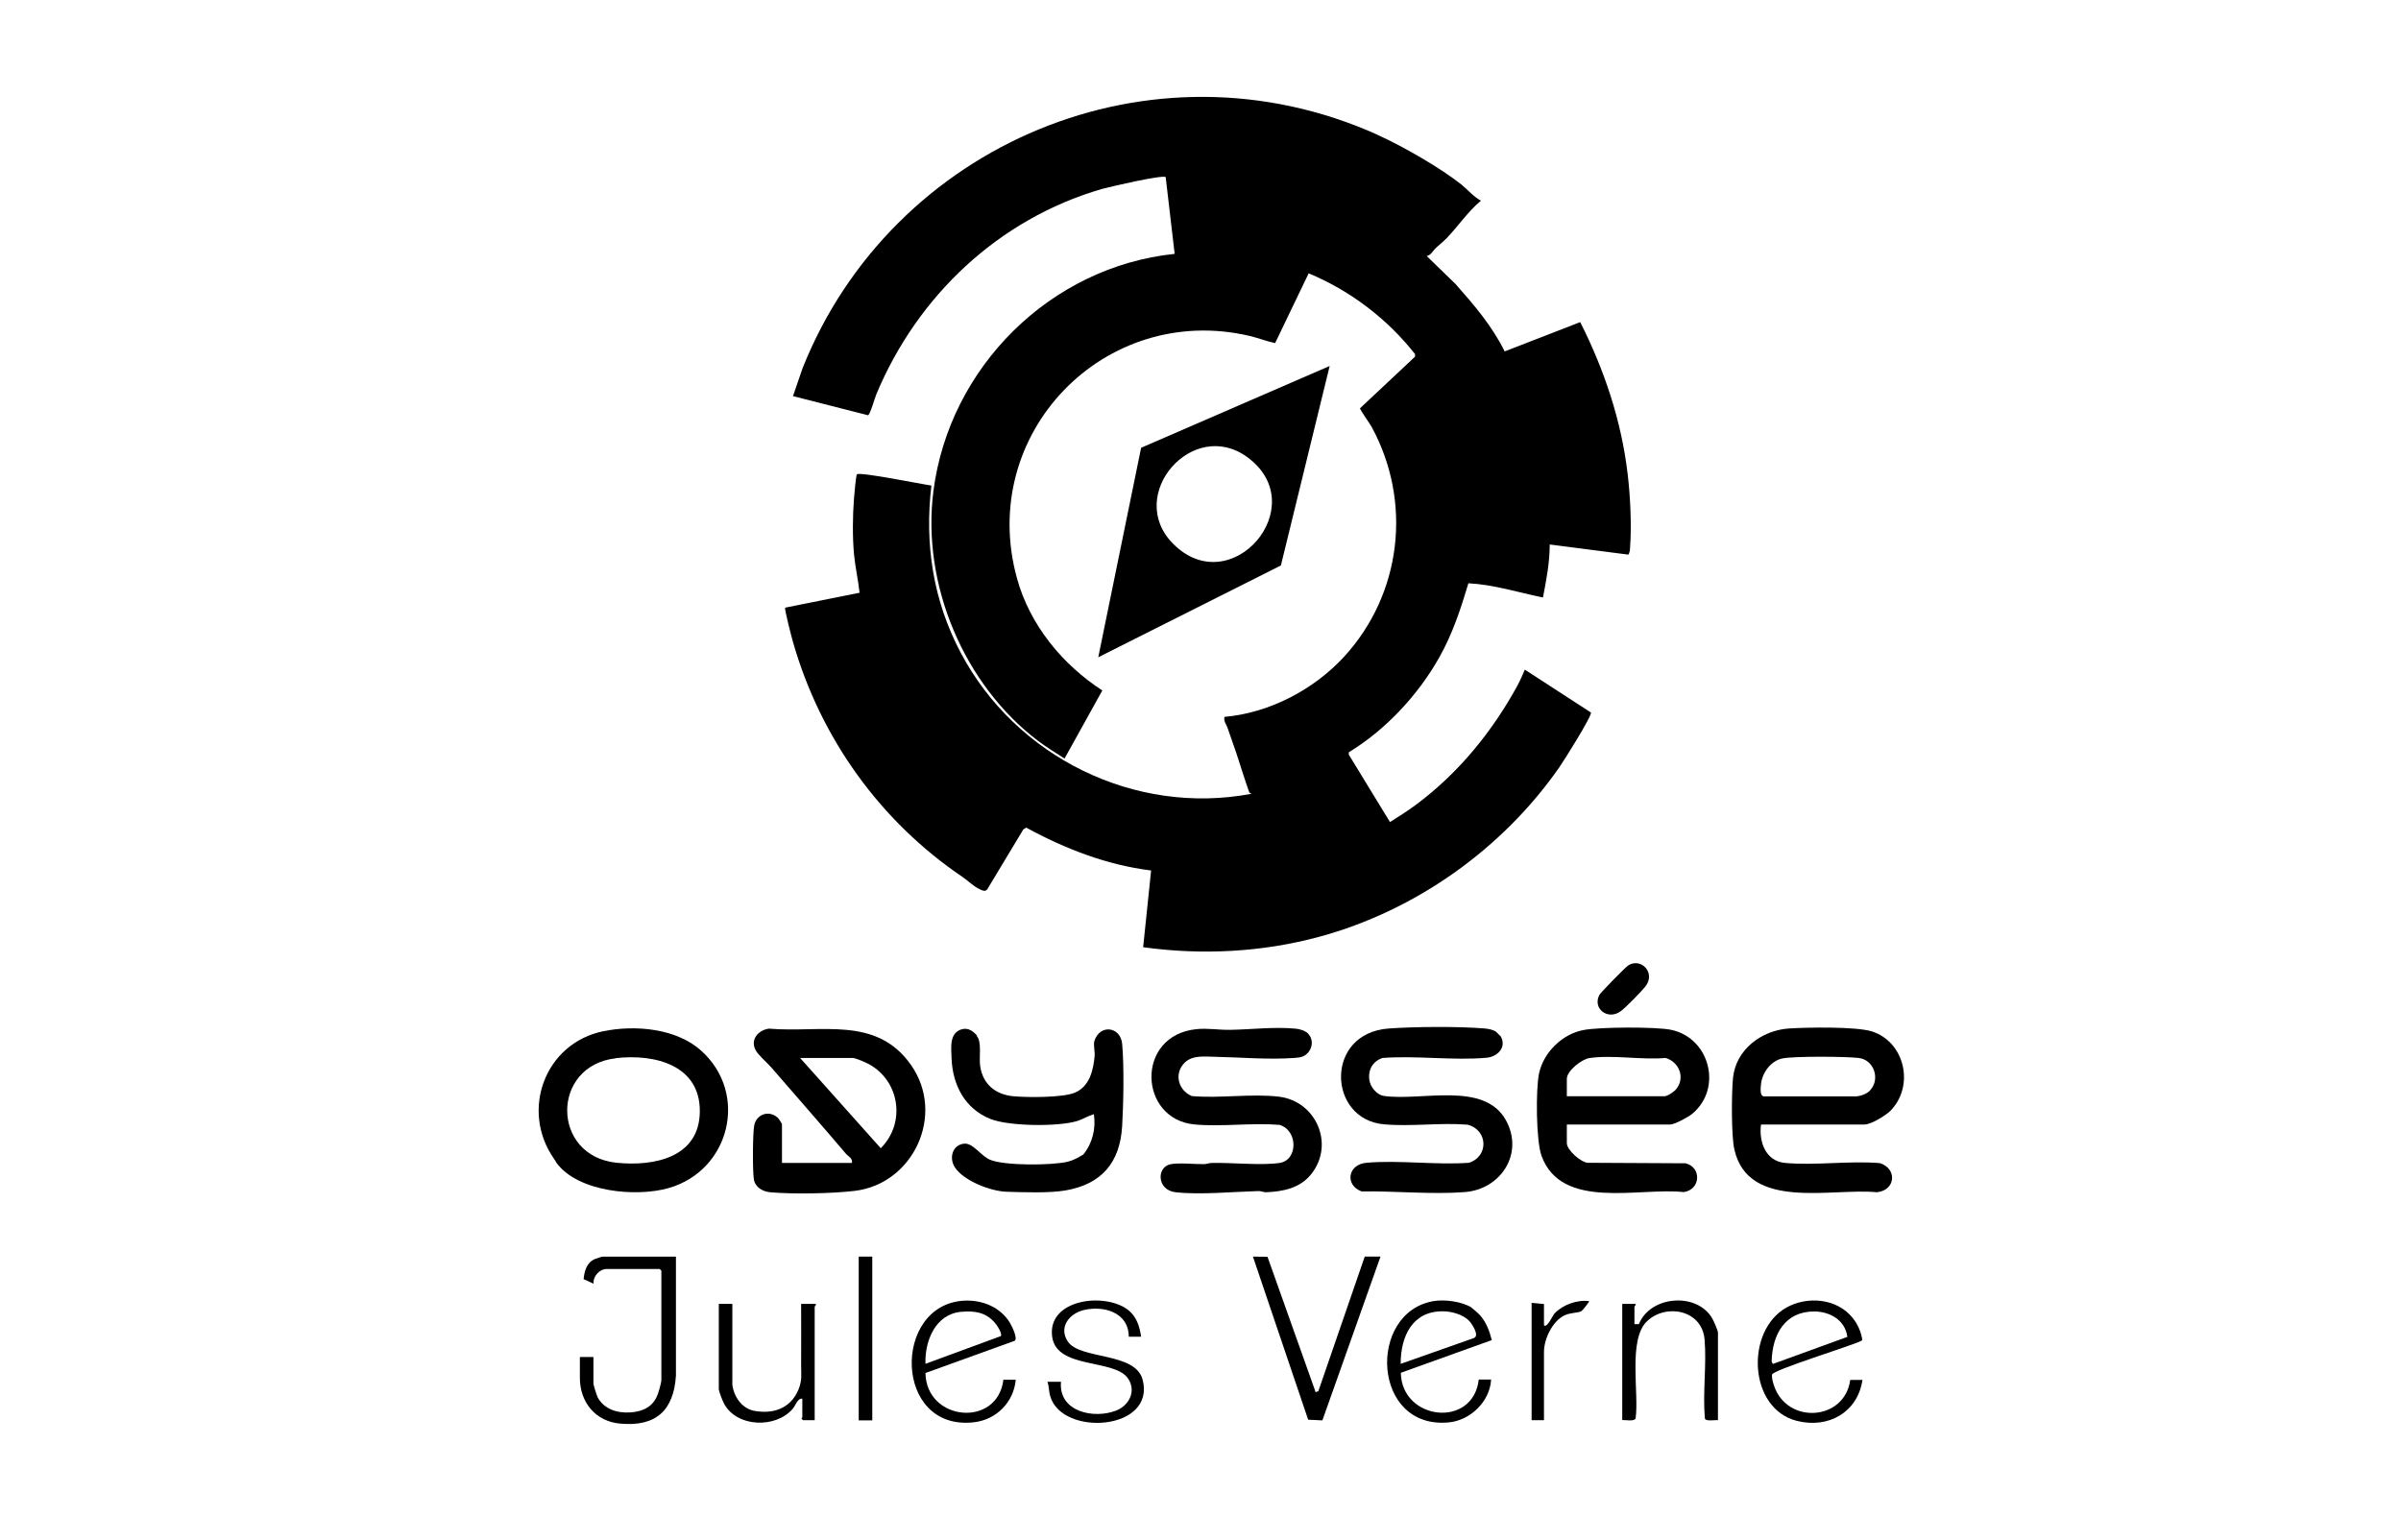 <?xml version="1.0" encoding="UTF-8"?>
<svg id="a" xmlns="http://www.w3.org/2000/svg" viewBox="0 0 141.73 90.96">
  <g id="b" data-name="CrkREZ">
    <g>
      <path d="M81.33,7.97c1.57.71,3.78,2,4.94,2.93.38.31.73.73,1.15.95-.77.64-1.33,1.49-2.02,2.21-.19.2-.48.42-.68.62-.19.19-.21.35-.5.44l1.69,1.64c1.09,1.23,2.18,2.5,2.91,3.99l4.46-1.73c1.42,2.81,2.43,5.82,2.8,8.97.16,1.33.24,3.06.14,4.39,0,.12-.03.24-.08.36h-.09s-4.57-.59-4.57-.59c0,1.06-.2,2.1-.4,3.13-1.46-.3-2.9-.76-4.4-.84-.46,1.53-.93,2.97-1.71,4.36-1.23,2.2-3.16,4.29-5.35,5.62v.14s2.43,3.98,2.43,3.98c.53-.33,1.06-.67,1.56-1.04,2.49-1.86,4.48-4.3,5.97-7.03.16-.3.3-.62.43-.93l3.9,2.53c.1.16-1.63,2.91-1.88,3.26-3.35,4.8-8.47,8.44-14.14,9.98-3.38.92-6.94,1.1-10.41.62l.47-4.53c-2.6-.32-5.08-1.28-7.37-2.53l-.17.1-2.13,3.54c-.13.17-.31.06-.46-.01-.37-.17-.7-.52-1.02-.73-4.81-3.26-8.35-8.14-9.99-13.86-.07-.25-.52-1.95-.46-2.03l4.39-.88c-.08-.76-.26-1.53-.33-2.29-.09-1.02-.08-2.24,0-3.26.01-.18.12-1.38.17-1.44.15-.17,3.92.6,4.4.66-.41,3.46.1,6.79,1.73,9.87,3.25,6.16,10.27,9.64,17.17,8.33l-.13-.07c-.28-.77-.51-1.55-.77-2.33-.16-.49-.34-.95-.5-1.44-.07-.24-.26-.42-.2-.7,2.65-.23,5.28-1.61,7.07-3.56,3.4-3.72,4.02-9.14,1.62-13.56-.08-.15-.7-1.03-.69-1.1l3.25-3.05v-.15c-1.63-2.08-3.84-3.76-6.28-4.77l-1.98,4.12c-.52-.11-1.01-.31-1.53-.43-8.54-1.98-16.06,5.78-13.71,14.31.75,2.75,2.68,5.1,5.04,6.63l-2.23,4.02c-.52-.34-1.06-.66-1.56-1.04-4.36-3.3-6.89-9.22-6.18-14.76.94-7.3,6.9-13.24,14.24-14l-.53-4.53c-.15-.16-3.3.57-3.77.7-6.08,1.77-10.88,6.3-13.31,12.12-.08.19-.37,1.21-.49,1.24l-4.43-1.13.57-1.66c5.26-13.19,20.57-19.78,33.94-13.77Z"/>
      <path d="M75.61,33.39l-10.78,5.42,2.53-12.37,11.13-4.83-2.88,11.78ZM69.25,32.11c3.42,3.44,8.28-2.23,4.4-5.1-3.23-2.4-7.26,2.23-4.4,5.1Z"/>
      <path d="M50.29,68.67c.05-.29-.23-.39-.37-.56-1.37-1.62-2.95-3.41-4.39-5.08-.24-.28-.77-.72-.93-1.03-.33-.63.18-1.18.79-1.26,3.1.26,6.34-.78,8.39,2.15s.13,7.03-3.34,7.43c-1.33.16-3.65.2-4.98.08-.44-.04-.89-.3-.96-.77-.08-.5-.07-2.68.02-3.17.13-.67.87-.93,1.39-.46.05.04.25.35.25.37v2.3h4.13ZM47.23,62.47l4.76,5.33c1.48-1.47,1.14-3.95-.69-4.96-.18-.1-.8-.37-.97-.37h-3.1Z"/>
      <path d="M92.49,66.4v1.1c0,.4.81,1.13,1.24,1.16l5.77.03c.96.24.89,1.56-.11,1.7-2.63-.29-7.2,1.1-8.39-2.13-.33-.88-.35-3.95-.15-4.88.27-1.25,1.38-2.33,2.63-2.56.94-.18,4.26-.2,5.17-.01,2.28.48,3.05,3.46,1.24,4.96-.23.19-1.04.63-1.3.63h-6.1ZM92.49,64.73h5.77c.17,0,.55-.26.67-.4.57-.68.2-1.62-.61-1.86-1.39.13-3.17-.2-4.51.01-.45.07-1.32.75-1.32,1.22v1.03Z"/>
      <path d="M103.95,66.4c-.13,1.02.27,2.17,1.43,2.27,1.78.16,3.78-.14,5.59.01,1.04.33.93,1.61-.18,1.72-2.66-.27-7.58,1.12-8.41-2.52-.19-.81-.17-3.36-.08-4.24.17-1.67,1.69-2.8,3.29-2.91,1.07-.07,3.97-.12,4.9.17,1.96.62,2.54,3.23,1.1,4.69-.28.28-1.14.81-1.53.81h-6.1ZM110.39,64.38c.62-.66.23-1.81-.68-1.91-.75-.09-3.83-.11-4.5.03s-1.2.84-1.26,1.54c-.02.2-.08.67.17.7h5.47c.28-.03.61-.15.81-.36Z"/>
      <path d="M88.27,60.89s.31.29.32.31c.36.65-.2,1.21-.86,1.26-1.96.17-4.14-.14-6.12.01-.57.19-.86.69-.78,1.29.05.41.44.89.85.95,2.2.33,5.94-.9,7.22,1.45,1.07,1.96-.31,4.07-2.44,4.23-1.94.15-4.13-.07-6.09-.04-1-.38-.81-1.59.28-1.69,1.93-.17,4.11.14,6.06,0,1.18-.37,1.13-1.94-.08-2.25-1.6-.13-3.33.12-4.92-.02-3.35-.28-3.54-5.39.27-5.66,1.54-.11,4.13-.13,5.67,0,.2.02.43.06.61.16Z"/>
      <path d="M77.2,61.02c.43.42.23,1.13-.29,1.36-.15.07-.35.07-.51.09-1.55.11-3.19-.04-4.73-.07-.59-.01-1.27-.1-1.73.34-.65.63-.41,1.63.41,1.98,1.65.15,3.55-.16,5.17.04,2.18.28,3.28,2.82,1.88,4.57-.66.83-1.66,1.03-2.67,1.07-.15,0-.3-.08-.46-.07-1.47.04-3.43.23-4.87.07-1.11-.12-1.14-1.47-.32-1.65.48-.11,1.44,0,1.99-.01.16,0,.3-.07.46-.07,1.18-.03,2.9.16,4,0s1.1-1.94-.01-2.25c-1.62-.13-3.38.12-4.98-.02-3.34-.29-3.54-5.26.08-5.63.64-.07,1.32.05,1.99.04,1.26-.02,2.6-.19,3.87-.07.24.02.57.12.74.29Z"/>
      <path d="M41.39,62.04c2.81,2.52,1.72,7.06-1.91,8.11-1.9.55-5.37.25-6.64-1.5,0-.01-.05-.1-.14-.23-2-2.86-.53-6.83,2.92-7.53,1.88-.38,4.29-.17,5.76,1.14ZM36.35,62.49c-3.84.43-3.83,5.78.06,6.17,2.19.22,4.88-.3,4.9-3.03s-2.64-3.41-4.95-3.15Z"/>
      <path d="M57.66,61.17c.31.37.12,1.25.2,1.79.16,1.06.9,1.67,1.95,1.77.83.08,2.91.09,3.64-.21.88-.37,1.1-1.36,1.17-2.22.01-.18-.08-.63-.02-.83.32-1.01,1.54-.86,1.64.16.12,1.28.08,3.56,0,4.87-.13,2.16-1.22,3.42-3.33,3.79-.96.17-2.49.11-3.5.08-.93-.03-2.49-.63-3.03-1.42-.39-.57-.15-1.38.56-1.42.51-.03.97.73,1.5.95.84.36,3.65.34,4.57.12.4-.1.63-.25.94-.43.54-.67.75-1.53.62-2.38-.34.1-.63.29-.97.4-1.13.35-4.04.32-5.14-.12-1.5-.6-2.23-2-2.29-3.58-.02-.63-.15-1.52.63-1.72.36-.09.65.12.87.38Z"/>
      <polygon points="81.49 74.2 78.06 83.87 77.22 83.83 73.96 74.2 74.82 74.21 77.66 82.2 77.82 82.15 80.56 74.2 81.49 74.2"/>
      <path d="M39.9,74.2v7.03c-.13,2.06-1.19,3.03-3.3,2.83-1.45-.13-2.37-1.26-2.37-2.7v-1.23h.8v1.57c0,.09.2.71.25.81.38.7,1.15.94,1.92.89s1.35-.34,1.62-1.05c.06-.15.22-.72.22-.85v-6.47l-.1-.1h-3.13c-.42,0-.82.44-.77.87l-.59-.27c.05-.48.17-.96.65-1.18.06-.03.43-.15.45-.15h4.37Z"/>
      <path d="M109.38,77.84c.29.37.48.81.55,1.27l-.05.06c-.58.3-5.24,1.72-5.28,2-.02.21.06.48.13.68.79,2.27,4.16,2.05,4.49-.37h.72c-.28,1.92-2.02,2.89-3.87,2.42-2.87-.72-3.05-5.32-.62-6.69,1.25-.7,3-.54,3.92.62ZM107.12,77.44c-1.75-.02-2.51,1.36-2.54,2.96l.07.14,4.4-1.6c-.13-.98-1.01-1.49-1.94-1.5Z"/>
      <path d="M54.63,81.07c.04,2.85,4.25,3.26,4.6.4h.73c-.12,1.32-1.13,2.35-2.45,2.51-4.78.57-4.86-6.97-.58-7.18,1.06-.05,2.14.39,2.69,1.32.11.18.47.9.28,1.05l-5.26,1.9ZM58.72,78.1c-.54-.62-1.2-.71-1.99-.64-1.51.14-2.15,1.72-2.1,3.07l4.46-1.64c.06-.19-.23-.64-.37-.79Z"/>
      <path d="M86.87,77.22c.1.07.43.36.52.47.35.4.54.93.67,1.44l-5.37,1.93c.05,2.82,4.27,3.3,4.6.4h.73c-.07,1.29-1.22,2.41-2.5,2.53-4.54.43-4.82-6.48-.91-7.16.67-.12,1.71.03,2.26.38ZM82.69,80.53l4.31-1.52c.36-.14-.11-.84-.28-1.02-.36-.37-1.03-.56-1.54-.56-1.81-.02-2.5,1.48-2.5,3.1Z"/>
      <path d="M101.42,83.86c-.16-.03-.73.09-.78-.1-.14-1.51.11-3.17-.02-4.67-.15-1.74-2.27-2.15-3.4-1.07s-.46,4.22-.67,5.73c-.06.2-.61.09-.79.1v-6.86s.79,0,.79,0c.03.07-.07.15-.07.17v1.03h.26c.69-1.71,3.47-1.9,4.35-.31.08.15.32.68.32.81v5.17Z"/>
      <path d="M43.23,81.76c.08.69.55,1.39,1.26,1.54,1.13.22,2.17-.12,2.64-1.24.23-.56.16-.9.16-1.43.01-1.21,0-2.42,0-3.64h.87c.03.07-.07.14-.07.17v6.7h-.69s-.09-.1-.09-.1c0-.03.05-.05.05-.07v-1.1c-.29-.03-.38.38-.57.6-.99,1.16-3.28,1.1-4.04-.29-.09-.16-.32-.74-.32-.88v-5.03h.8v4.77Z"/>
      <path d="M67.36,78.93h-.73c0-1.44-1.49-1.86-2.67-1.57-.85.21-1.48,1.02-.93,1.85.72,1.09,3.99.61,4.42,2.26.78,3.01-4.74,3.37-5.45.99-.09-.28-.07-.59-.17-.87h.8c-.16,1.77,1.93,2.22,3.26,1.7.79-.31,1.21-1.2.67-1.93-.84-1.13-4.18-.51-4.45-2.42-.31-2.21,3.07-2.66,4.47-1.6.51.39.69.98.78,1.59Z"/>
      <rect x="50.69" y="74.2" width=".8" height="9.67"/>
      <path d="M91.15,78.26c.17.17.5-.58.62-.71.48-.51,1.35-.82,2.04-.72,0,.06-.41.57-.47.6-.25.11-.65.07-1.01.25-.7.35-1.19,1.39-1.19,2.15v4.03h-.73v-6.93l.73.07v1.27Z"/>
      <path d="M95.67,59.71c-.76.56-1.68-.16-1.26-.96.07-.14,1.57-1.67,1.71-1.75.77-.47,1.64.46,1,1.26-.23.29-1.16,1.24-1.45,1.45Z"/>
    </g>
  </g>
</svg>